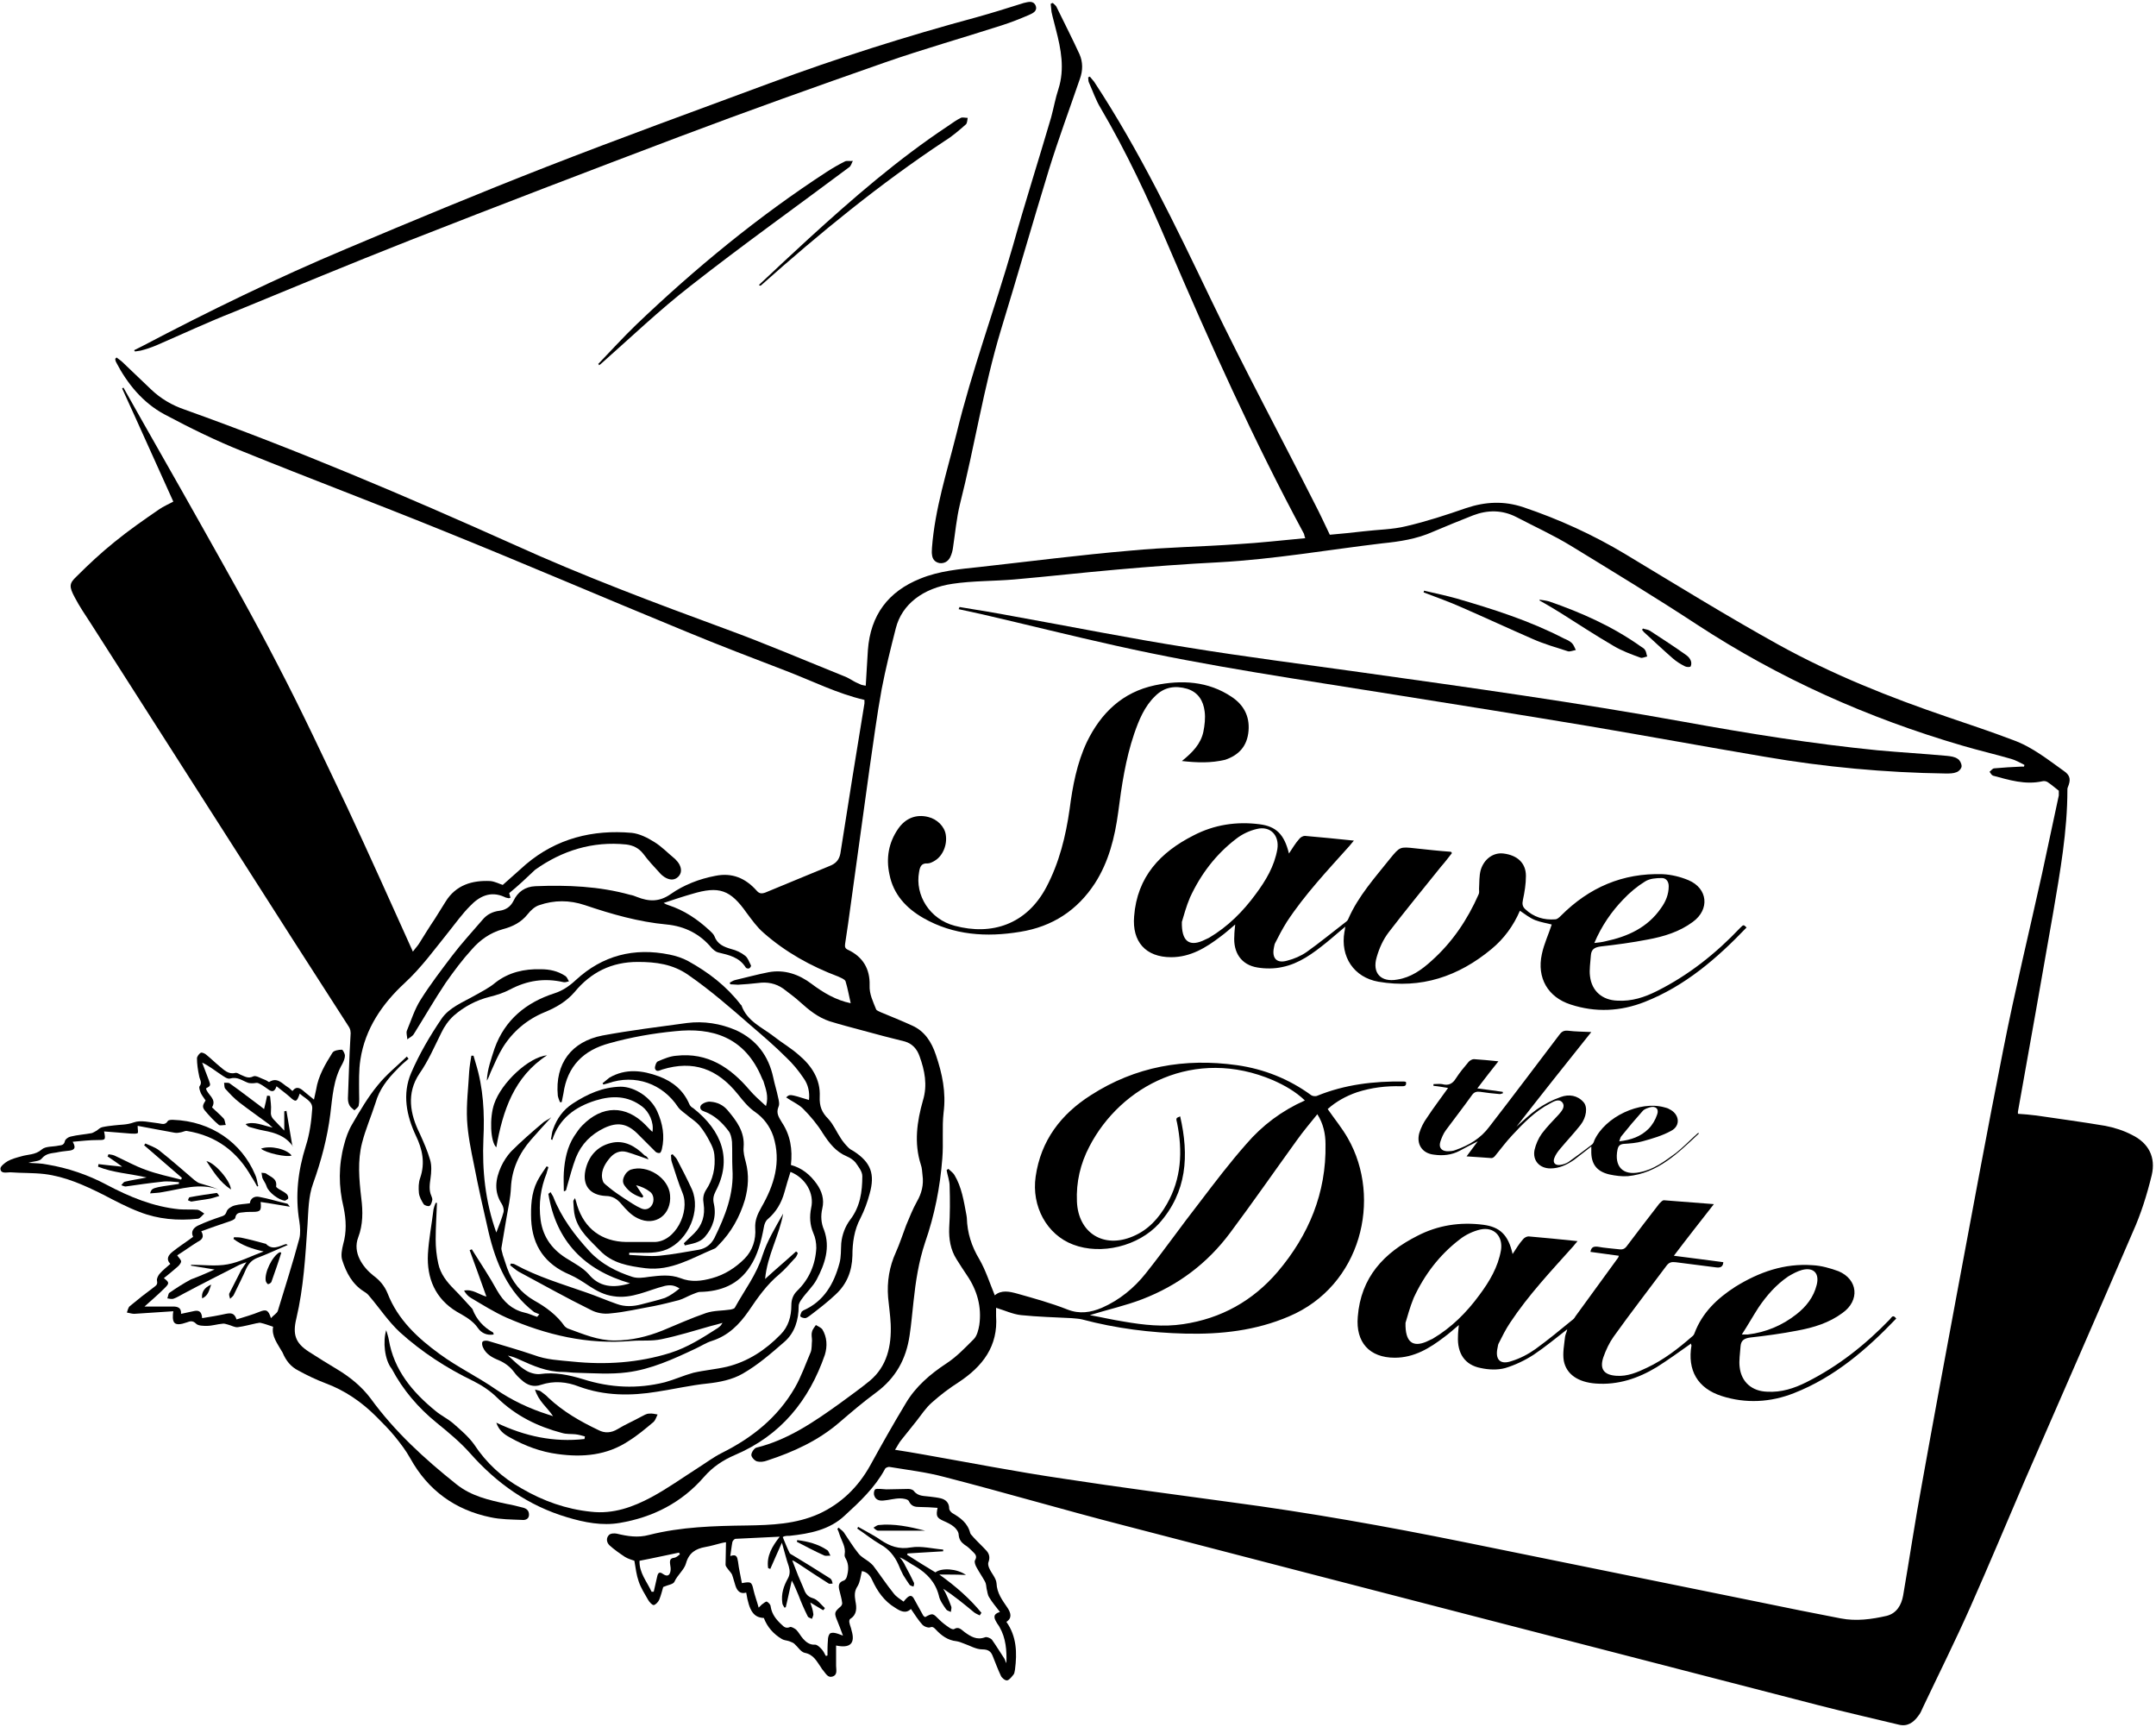 <?xml version="1.0" encoding="UTF-8"?>
<!DOCTYPE svg PUBLIC '-//W3C//DTD SVG 1.0//EN'
          'http://www.w3.org/TR/2001/REC-SVG-20010904/DTD/svg10.dtd'>
<svg height="401.4" preserveAspectRatio="xMidYMid meet" version="1.0" viewBox="-0.3 -0.4 501.3 401.4" width="501.3" xmlns="http://www.w3.org/2000/svg" xmlns:xlink="http://www.w3.org/1999/xlink" zoomAndPan="magnify"
><g id="change1_1"
  ><path d="M478.4,183.4c-0.9-0.7-1.7-1.4-2.6-2c-0.3-0.2-0.8-0.3-1.2-0.2c-4,0.9-7.8-0.3-11.5-1.3c-0.3-0.1-0.6-0.6-0.8-0.9 c0.4-0.3,0.7-0.8,1.1-0.8c2.1-0.2,4.1-0.3,6.2-0.4c0.2,0,0.5,0,0.7,0c0-0.1,0.1-0.2,0.1-0.4c-1-0.5-2-1.1-3.1-1.4 c-3.8-1.1-7.7-2-11.4-3.1c-21.9-6.4-42.5-15.6-61.6-28.1c-9.6-6.3-19.5-12.3-29.3-18.3c-4.1-2.5-8.5-4.5-12.7-6.7 c-3.3-1.7-6.7-1.7-10.1-0.4c-3.1,1.2-6.2,2.5-9.3,3.8c-3.8,1.7-7.8,2.3-11.8,2.7c-12.6,1.5-25.2,3.7-37.9,4.4 c-7.9,0.4-15.9,1-23.8,1.7c-8,0.7-15.9,1.6-23.9,2.3c-4.8,0.4-9.6,0.3-14.3,1c-6.9,1-11.8,4.8-13.2,10.3c-1.2,4.7-2.4,9.5-3.3,14.2 c-1.1,6-1.9,12.2-2.8,18.3c-1.7,12.1-3.3,24.1-5,36.2c-0.2,1.6-0.5,3.1-0.7,4.7c-0.1,0.7,0,1.1,0.7,1.4c3.4,1.6,5.1,4.4,5,8.2 c-0.1,2.1,0.8,3.8,1.5,5.6c0.1,0.3,0.7,0.5,1.1,0.7c2.4,1,4.9,2,7.3,3.1c2.9,1.3,4.5,3.8,5.5,6.8c1.5,4.4,2.4,8.7,1.8,13.4 c-0.4,3.5,0,7.1-0.3,10.7c-0.5,6.6-1.8,13.2-4,19.5c-1.5,4.5-2.2,9.1-2.7,13.8c-0.3,2.6-0.5,5.2-0.9,7.8c-0.8,5.5-3.2,9.9-7.8,13.3 c-3,2.2-5.8,4.6-8.6,7c-4.9,4.2-10.6,6.8-16.7,8.8c-0.8,0.3-1.7,0.4-2.4,0.2c-0.6-0.2-1.3-1-1.3-1.5c0-0.6,0.7-1.6,1.2-1.7 c7.3-1.8,13.4-6,19.4-10.3c2.3-1.7,4.7-3.4,6.9-5.2c4.1-3.4,5.1-8.2,4.9-13.2c-0.1-2.1-0.4-4.1-0.6-6.2c-0.3-3.7,0.3-7.2,1.8-10.5 c0.9-2,1.6-4.2,2.4-6.3c0.8-1.9,1.5-3.7,2.5-5.5c1.1-1.9,1.6-3.9,1.3-6.1c-0.1-0.8-0.1-1.7-0.4-2.5c-1.6-5-0.9-10,0.5-14.9 c1.1-3.6,0.4-7-0.8-10.3c-0.6-1.7-1.7-2.9-3.4-3.4c-3.2-0.8-6.4-1.6-9.6-2.5c-2.6-0.7-5.3-1.4-7.9-2.2c-2.7-0.9-4.8-2.6-6.9-4.5 c-1.2-1.1-2.6-2.1-3.9-3.1c-1.7-1.2-3.7-1.6-5.8-1.3c-1.6,0.2-3.2,0.3-4.7,0.4c-0.6,0-1.2-0.1-1.8-0.1c0-0.1-0.1-0.2-0.1-0.4 c0.4-0.2,0.8-0.5,1.3-0.6c2.6-0.6,5.1-1.3,7.7-1.8c3.7-0.7,7.1,0.5,10,2.7c2.8,2.1,5.7,3.8,9.1,4.5c-0.4-1.7-0.7-3.5-1.2-5.1 c-0.2-0.5-1.1-0.8-1.7-1.1c-6.4-2.4-12.3-5.7-17.4-10.2c-1.5-1.3-2.7-3-3.9-4.6c-3.8-5.4-6.4-6.3-12.7-4.4c-2.1,0.6-4.2,1.3-6.6,2.1 c0.5,0.3,0.8,0.4,1.1,0.5c3.7,1.2,6.8,3.3,9.6,5.9c0.4,0.4,0.9,0.8,1.1,1.3c0.7,1.9,2.2,2.5,3.9,3c1.2,0.3,2.3,0.8,3.3,1.6 c0.6,0.5,0.9,1.4,1.3,2.2c0.1,0.2-0.2,0.6-0.4,0.7c-0.2,0.1-0.7,0-0.8-0.2c-1.5-2.4-3.9-2.9-6.4-3.5c-0.5-0.1-1.1-0.6-1.5-1 c-2.7-3.3-6.3-5.1-10.5-5.5c-6.5-0.6-12.8-2.4-19-4.5c-3.6-1.2-7.1-1.2-10.6,0c-1,0.3-2,1.2-2.7,2.1c-1.5,1.9-3.5,2.9-5.8,3.5 c-2.9,0.8-5.3,2.5-7.2,4.7c-2.2,2.4-4.2,5.1-6.1,7.8c-2.6,3.9-4.9,7.9-7.4,11.9c-0.3,0.5-1,0.8-1.5,1.2c0-0.7-0.3-1.4-0.1-2 c1-2.4,1.8-5,3.2-7.2c2.2-3.5,4.8-6.9,7.3-10.2c2.2-2.9,4.7-5.6,7.1-8.4c1-1.2,2.3-1.9,4-2.1c1.4-0.2,2.5-0.9,3.2-2.3 c1-2.1,2.7-3.3,5.1-3.4c7.4-0.3,14.8,0,22,2c0.6,0.1,1.1,0.3,1.6,0.5c2.8,1.1,5.2,1.2,7.9-0.7c3-2.1,6.6-3.5,10.3-4.2 c3.9-0.8,7,0.5,9.6,3.4c0.6,0.7,1.1,0.8,2,0.5c5-2.1,10-4.1,15-6.2c1.3-0.5,2.2-1.3,2.5-2.9c1.8-11.6,3.7-23.3,5.6-34.9 c0-0.3,0-0.6,0-0.8c-6.4-1.5-12.1-4.4-18.1-6.7c-7.8-3-15.7-6-23.4-9.2c-19-7.8-37.8-15.9-56.9-23.6c-15.3-6.2-30.7-12-46-18.2 c-6.3-2.5-12.4-5.5-18.4-8.7c-5-2.7-8.6-7.1-11.2-12.1c-0.1-0.2-0.2-0.5-0.2-0.8c0.1-0.1,0.2-0.2,0.3-0.3c0.5,0.4,1,0.7,1.4,1.1 c2.2,2.1,4.4,4.2,6.6,6.3c2.3,2.2,4.9,3.7,7.8,4.7c26,9.3,51.4,20.1,76.6,31.4c16.1,7.3,32.6,13.5,49.2,19.6 c9.3,3.4,18.4,7.3,27.6,11c0.8,0.3,1.6,0.8,2.3,1.2c0.5,0.3,1.1,0.5,1.7,0.8c0.3,0.1,0.6,0.1,1,0.2c0.2-2.8,0.3-5.6,0.5-8.3 c0.6-8.1,4.7-13.6,12.2-16.6c4.4-1.8,9.1-2.2,13.8-2.7c11.7-1.3,23.3-2.8,35-3.8c8.3-0.8,16.6-0.9,24.9-1.5 c5.2-0.3,10.4-0.9,15.8-1.4c-0.2-0.4-0.2-0.7-0.3-1C291.2,102,281,79.3,271.2,56.4c-4.6-10.8-9.6-21.5-15.6-31.7 c-1.1-1.8-1.8-3.9-2.7-5.9c-0.2-0.4-0.1-0.8-0.2-1.2c0.1-0.1,0.3-0.1,0.4-0.2c0.3,0.4,0.7,0.8,1,1.2C264.7,34.7,273,52,281.3,69.3 c7.7,16,16.1,31.6,24.1,47.4c1.2,2.3,2.3,4.7,3.5,7.2c2.5-0.2,5.2-0.5,7.9-0.8c3.3-0.4,6.7-0.4,9.9-1.2c4.7-1.1,9.3-2.6,13.9-4.2 c4.5-1.5,8.8-1.7,13.3-0.2c8.3,2.8,16.2,6.4,23.7,10.9c11.8,7.1,23.6,14.4,35.7,21.1c12.5,6.9,25.8,12.2,39.3,16.8 c5,1.7,10.1,3.4,15.1,5.3c4.5,1.6,8.2,4.6,12,7.3c1.4,1,1.5,2,0.8,3.7c-0.1,0.2-0.1,0.4-0.1,0.6c0,9.6-1.7,19.1-3.3,28.5 c-2.7,15.4-5.4,30.8-8.2,46.3c0,0.1,0,0.3,0,0.5c1.4,0.1,2.8,0.2,4.3,0.4c5.4,0.8,10.7,1.5,16,2.4c2.1,0.4,4.3,1.1,6.2,2.1 c3.9,1.9,5.6,5.2,4.6,9.4c-1.1,4.5-2.5,9-4.4,13.2c-8.3,19.3-16.7,38.4-25.1,57.7c-4.2,9.8-8.3,19.6-12.6,29.3 c-3.5,7.9-7.4,15.7-11.1,23.5c-0.3,0.7-0.6,1.4-1.1,2c-1.1,1.5-2.5,2.5-4.5,2c-6.2-1.5-12.4-2.9-18.6-4.5 c-53.8-13.9-107.7-27.8-161.5-41.8c-14-3.6-27.9-7.7-41.9-11.3c-4.1-1.1-8.4-1.6-12.6-2.3c-0.4-0.1-1.1,0.2-1.2,0.6 c-2.3,4.2-5.8,7.5-9.3,10.7c-3.5,3.3-8.1,4.2-12.8,4.7c-0.4,0-0.8,0-1.2,0.1c-0.1,0-0.2,0.1-0.4,0.2c0.5,1.2,1,2.5,1.6,3.7 c0.1,0.2,0.5,0.4,0.7,0.5c2.8,1.7,5.6,3.4,8.4,5.2c0.2,0.1,0.5,0.3,0.6,0.5c0.2,0.3,0.2,0.6,0.3,0.9c-0.3,0-0.7,0.1-0.9,0 c-2.4-1.5-4.8-3.1-7.2-4.7c-0.4-0.2-0.7-0.5-1.3-0.7c0.5,1.2,0.9,2.4,1.4,3.6c0.4,0.9,0.8,1.9,1.2,2.8c0.4,1.1,0.8,2,2.2,2.4 c1.1,0.3,1.9,1.5,2.8,2.3c-0.1,0.2-0.3,0.4-0.4,0.5c-1-0.6-2-1.2-3-1.8c0.3,0.9,0.6,1.7,0.7,2.6c0.1,0.4-0.2,0.8-0.3,1.2 c-0.4-0.2-0.9-0.3-1-0.6c-0.8-1.6-1.5-3.2-2.1-4.8c-0.5-1.1-0.9-2.3-1.6-3.5c-0.5,2.1-0.9,4.2-1.4,6.2c-0.1,0-0.2,0.1-0.3,0.1 c-0.2-0.4-0.5-0.7-0.5-1.1c-0.3-2.1,0.3-3.9,1.3-5.7c0.5-0.9,0.5-1.8,0.2-2.8c-0.6-1.7-1-3.5-1.6-5.5c-1,2.2-1.8,4.1-2.7,6.1 c-0.2-0.1-0.3-0.1-0.5-0.2c-0.4-2.8,0.9-5,2.7-7.3c-3.4,0.2-6.9,0.3-10.3,0.5c-0.2,0-0.6,0.4-0.7,0.7c-0.2,1-0.3,2.1-0.5,3.3 c1.5-0.5,1.6,0.2,1.8,1.3c0.2,1.7,0.6,3.3,0.9,5c2.1-0.4,2.3-0.3,2.7,1.6c0.3,1.3,0.8,2.6,1.2,4.1c0.4-0.4,0.6-0.6,0.7-0.7 c0.4-0.3,1-0.8,1.2-0.7c0.4,0.2,0.9,0.7,0.9,1.2c0.3,1.8,1.3,3,2.6,4.2c0.5,0.5,1,0.9,1.9,0.5c0.3-0.1,1,0.3,1.4,0.6 c0.6,0.6,1,1.4,1.6,2.1c0.7,0.8,1.6,1.5,2.8,1.4c0.5,0,1,0.5,1.4,0.9c0.5,0.5,0.8,1.1,1.1,1.7c0.1,0,0.3,0,0.4-0.1 c0-1.2,0-2.4,0.1-3.5c0-0.5,0.1-1.1,0.4-1.5c0.2-0.3,0.9-0.3,1.3-0.2c0.5,0.1,1,0.3,1.8,0.6c-0.5-1.4-0.9-2.4-1.3-3.4 c-0.8-1.9-0.7-2.1,0.8-3.4c0.2-0.2,0.4-0.6,0.3-0.9c-0.1-0.9-0.4-1.8-0.6-2.7c-0.3-1.1-0.3-2,1-2.4c0.3-0.1,0.6-0.5,0.7-0.9 c0.4-1.4,0.5-2.8-0.2-4.1c-0.2-0.3-0.4-0.8-0.3-1.1c0.3-1.7-0.7-3.1-1.2-4.6c-0.1-0.4-0.3-0.9-0.5-1.3c0.1-0.1,0.2-0.2,0.3-0.3 c0.4,0.4,0.9,0.7,1.2,1.1c1.1,1.6,2.1,3.3,3.4,4.9c0.6,0.8,1.6,1.3,2.4,1.9c0.4,0.3,0.7,0.6,1,0.9c1.6,2.1,3.1,4.4,4.8,6.5 c0.6,0.8,1.5,1.3,2.3,1.9c0.3-0.4,0.5-0.6,0.7-0.8c0.8-0.8,1.3-0.7,1.8,0.3c0.7,1.3,1.4,2.5,2.1,3.8c0.1,0.1,0.3,0.2,0.4,0.3 c1.8-1,1.8-0.9,3.3,0.6c0.7,0.7,1.5,1.3,2.4,1.9c0.3,0.2,0.8,0.4,1,0.3c1.1-0.7,1.7,0.1,2.5,0.7c1.4,1,2.8,1.9,4.7,1.2 c0.4-0.2,1.3,0.2,1.6,0.5c1,1.4,1.9,2.9,2.9,4.4c0.2,0.3,0.3,0.8,0.5,1.1c0.1-2.9-0.1-5.8-1.6-8.4c-0.2-0.4-0.5-0.7-0.7-1.1 c-0.6-1-0.9-1.9,0.8-2.4c-0.9-1.2-1.8-2.2-2.5-3.4c-0.4-0.6-0.4-1.3-0.6-2c-0.1-0.6-0.1-1.2-0.4-1.7c-0.6-1.1-1.3-2.1-1.9-3.2 c-0.3-0.5-0.6-1.3-0.4-1.7c0.6-1,0-1.5-0.5-2c-0.6-0.6-1.2-1.2-1.9-1.6c-0.8-0.6-1.3-1.2-1.4-2.4c0-0.6-0.6-1.4-1.1-1.8 c-0.7-0.6-1.6-1-2.5-1.4c-1.5-0.7-1.7-1.1-1.3-3c-1.4-0.1-2.8-0.2-4.1-0.2c-1.1,0-2-0.1-2.6-1.4c-0.2-0.4-1.3-0.6-2-0.6 c-1.3,0-2.6,0.4-3.9,0.5c-1,0.1-1.8-0.2-2.1-1.1c-0.2-0.4-0.1-1.1,0.1-1.4c0.2-0.3,0.8-0.2,1.3-0.2c0.5,0,0.9,0.1,1.4,0.1 c1.7,0,3.4-0.1,5.1-0.1c0.5,0,1.1,0.2,1.3,0.5c1,1.3,2.5,1.1,3.8,1.3c0.8,0.1,1.7,0.2,2.5,0.4c1.1,0.3,1.9,1,1.9,2.4 c0,0.3,0.4,0.8,0.7,1c1.9,1.1,3.6,2.3,4.2,4.7c0.1,0.3,0.5,0.6,0.7,0.9c1,1.1,2.1,2.1,3.1,3.2c0.7,0.8,0.8,1.7,0.4,2.7 c-0.1,0.3,0,0.9,0.2,1.3c0.5,1.2,1.6,2.3,1.7,3.5c0.1,2.4,1.4,4,2.6,5.8c0.7,1.1,1.1,2.3-0.3,3.2c2.4,3.4,2.5,7.2,2,11.1 c-0.1,0.4-0.1,0.8-0.3,1.1c-0.4,0.5-1,1.3-1.5,1.4c-0.5,0.1-1.3-0.6-1.5-1.1c-0.7-1.5-1.3-3.1-1.9-4.6c-0.4-1-1-1.5-2.4-1.5 c-1.5,0-2.9-0.9-4.4-1.4c-0.5-0.2-1-0.4-1.6-0.5c-2-0.2-3.5-1.3-4.8-2.7c-0.4-0.4-0.7-0.8-1.4-0.5c-0.5,0.1-1.3-0.2-1.7-0.6 c-1-1.1-1.8-2.4-2.7-3.7c-1.2,1.2-2.5,0.5-3.7-0.3c-2.5-1.5-4.1-3.8-5.3-6.4c-0.5-1.1-1.2-1.9-2.4-2.1c-0.3,1.2-0.4,2.5-1,3.5 c-0.8,1.2-0.7,2.2-0.5,3.5c0.3,1.5,0.4,3.1-1.2,4.1c-0.2,0.1-0.3,0.6-0.2,0.9c0.1,0.6,0.4,1.2,0.5,1.8c0.9,3-0.3,4.2-3.6,3.5 c0,1.6,0,3.1,0,4.7c0,0.9,0.4,2.1-0.8,2.5c-1.1,0.4-1.6-0.7-2.2-1.4c-0.2-0.2-0.4-0.5-0.5-0.7c-1-1.4-1.7-3-3.8-3.4 c-0.9-0.2-1.6-1.4-2.4-2.1c-0.3-0.3-0.8-0.4-1.2-0.6c-0.6-0.2-1.2-0.2-1.7-0.5c-2-1.2-3.4-2.8-4.2-4.9c-2.3-0.1-3.4-1.5-4.1-5.9 c-1.4,0.4-2.1-0.4-2.5-1.6c-0.3-0.9-0.5-1.8-0.8-2.6c-0.2-0.4-0.6-0.8-0.9-1.2c-0.2-0.3-0.6-0.7-0.6-1.1c0-1.7,0.1-3.4,0.1-5.2 c-0.2,0-0.7,0.1-1.1,0.2c-1.2,0.3-2.5,0.7-3.7,0.9c-2.2,0.4-3.8,1.3-4.5,3.8c-0.4,1.5-2,2.7-2.7,4.3c-0.3,0.6-1.5,0.7-2.6,1.2 c-0.2,0.7-0.5,1.9-0.9,2.9c-0.2,0.5-0.8,1.2-1.3,1.3c-0.4,0-1-0.7-1.3-1.2c-0.8-1.4-1.7-2.8-2.2-4.3c-0.5-1.4-0.7-3-1-4.8 c-0.5-0.2-1.4-0.4-2.2-0.9c-1.2-0.8-2.5-1.7-3.6-2.7c-0.7-0.7-0.8-1.7-0.1-2.4c0.4-0.4,1.3-0.4,1.8-0.3c2.5,0.6,4.9,1,7.5,0.3 c7.5-1.9,15.1-2.1,22.8-2.2c5.7-0.1,11.3-0.3,16.7-2.7c5.2-2.4,9.1-6.2,11.9-11.2c2.7-4.9,5.4-9.7,8.3-14.5c2.3-3.9,5.7-6.8,9.5-9.3 c2.3-1.5,4.3-3.6,6.3-5.6c0.8-0.8,1.1-2.2,1.3-3.3c0.6-4.2-0.5-8.1-2.9-11.6c-0.8-1.2-1.6-2.4-2.4-3.7c-1.4-2.2-1.8-4.7-1.7-7.3 c0.2-3.2,0.2-6.5,0.1-9.7c0-1.2-0.5-2.5-0.7-3.7c0.1-0.1,0.3-0.2,0.4-0.3c0.5,0.5,1.1,0.9,1.4,1.4c1.7,2.8,2.2,6.1,2.8,9.3 c0,0.2,0.1,0.4,0.1,0.7c0.1,3.5,1.1,6.6,2.9,9.6c1.5,2.6,2.4,5.5,3.6,8.4c1.5-1.3,3.4-0.9,5.2-0.4c3.9,1.1,7.9,2.2,11.7,3.7 c2.8,1.1,5.4,0.7,8-0.4c4.1-1.8,7.5-4.6,10.2-8c4.3-5.4,8.3-11.1,12.6-16.6c3.5-4.6,7-9.2,10.8-13.5c3.7-4.3,8.2-7.7,13.6-10.1 c-2.2-2.1-4.7-3.5-7.4-4.7c-18.2-7.8-35.4,1.3-42.7,15.4c-2.1,4-3.1,8.3-2.9,12.8c0.3,7.3,6.2,11,13,8.1c3.6-1.5,6-4.2,7.9-7.5 c3.4-5.9,3.7-12.3,2.4-18.8c-0.3-1.2-0.3-1.2,0.7-1.6c2.1,9.1,1.6,17.6-4.9,24.9c-4.8,5.3-13.5,7.4-20,4.9 c-6.1-2.3-9.7-8.9-8.7-15.8c1.2-8.4,5.9-14.5,12.8-18.9c10.4-6.7,21.8-8.7,34-7c6.3,0.9,12.1,3.2,17.3,7c0.3,0.2,1,0.3,1.4,0.1 c6.4-2.6,13.1-3.4,20-3.3c0.2,0,0.4,0,0.6,0.1c0.2,1-0.4,1-1.1,1c-3.5-0.1-6.9,0.3-10.3,1.4c-2.6,0.9-4.9,2.2-6.8,3.9 c1.6,2.3,3.4,4.5,4.7,6.8c8,14,3.1,34.3-13.7,41.4c-7.7,3.3-15.8,4.2-24.1,4c-8.1-0.2-16.1-1.2-24-3.3c-0.8-0.2-1.6-0.2-2.5-0.3 c-3.9-0.2-7.8-0.3-11.7-0.7c-1.9-0.2-3.8-1.1-5.8-1.7c0,0.5,0,1.2,0,1.9c0.5,7-3.1,11.7-8.7,15.4c-2.2,1.4-4.3,3-6.2,4.7 c-1.4,1.2-2.5,2.9-3.6,4.3c-1.2,1.5-2.4,3-3.6,4.5c-0.5,0.6-0.8,1.3-1.4,2.2c2.4,0.4,4.5,0.7,6.6,1.1c10.8,1.9,21.5,4,32.4,5.6 c13,2,26.1,3.7,39.2,5.5c18.1,2.4,36,5.6,53.8,9.2c23,4.7,45.9,9.3,68.9,14c6.3,1.3,12.7,2.6,19,3.8c3.6,0.7,7.2,0.2,10.7-0.6 c2.3-0.6,3.4-2.5,3.8-4.7c1.5-8.7,2.8-17.5,4.4-26.1c2.6-14.5,5.3-29,8-43.5c3.6-19.2,7.1-38.3,10.9-57.4c2.7-13.7,6-27.2,9-40.8 c1.3-6.1,2.6-12.1,3.9-18.2C478.4,183.7,478.4,183.5,478.4,183.4z M253.1,305.3c2.8,0.5,5.3,1.1,7.9,1.5c4.6,0.8,9.2,1.3,13.8,0.6 c8.8-1.3,16.2-5.4,22-12.2c7.2-8.5,11.3-18.3,11.1-29.6c0-2.4-0.5-4.8-1.9-7c-1.7,2.1-3.3,4-4.8,6.1c-5.2,7.2-10.2,14.4-15.5,21.5 c-5.3,7.1-12.1,12.2-20.4,15.4C261.4,303.1,257.3,304,253.1,305.3z M151.2,369.6c0.2,0,0.3,0,0.5,0c0.3-1.2,0.5-2.3,0.8-3.5 c0.2-1,0.6-1.2,1.4-0.6c0.9,0.6,1.5,0.4,1.7-0.7c0.1-0.5,0-1.1-0.1-1.7c-0.1-0.9,0.1-1.3,1-1.4c0.5-0.1,0.9-0.5,1.3-0.8 c-0.1-0.1-0.2-0.3-0.2-0.4c-3,0.6-6,1.3-9.2,1.9C148.3,365.2,150.1,367.2,151.2,369.6z"
  /></g
  ><g id="change1_2"
  ><path d="M118.1,207.2c0.1,0.4,0.2,0.7,0.3,1.1c-0.2,0-0.3,0.1-0.4,0.1c-0.3-0.1-0.7-0.1-1-0.3c-3.3-1.5-5.9-0.1-8,2.1 c-1.8,1.8-3.3,3.9-4.9,5.9c-3.3,4.1-6.4,8.4-10.3,12c-5.2,4.8-9.2,10.6-10.3,17.8c-0.4,2.5-0.3,5.2-0.3,7.7c0,1,0.1,2-0.1,3 c-0.1,0.4-0.6,0.7-1,1.1c-0.4-0.4-0.9-0.7-1.1-1.1c-0.3-0.5-0.4-1.1-0.4-1.7c0.2-4.8,0.3-9.7,0.6-14.5c0.1-0.9,0-1.6-0.5-2.3 c-8.4-13-16.7-26-25-39c-11.6-18.2-23.3-36.4-34.9-54.6c-1.3-2-2.6-3.9-3.7-6c-1.4-2.6-1.3-3.3,0.4-4.9c2.8-2.8,5.7-5.5,8.8-8 c3.3-2.7,6.9-5.2,10.4-7.6c1-0.7,2.2-1.2,3.3-1.8c-4-8.8-7.9-17.6-11.9-26.3c0.1-0.1,0.2-0.1,0.3-0.2c6,10.7,12.1,21.3,18.1,32 c6,10.7,12.1,21.4,17.7,32.3c5.7,10.9,10.9,22.1,16.2,33.2c5.2,11.1,10.2,22.3,15.3,33.6c0.5-0.7,1-1.2,1.4-1.8 c1.2-1.9,2.4-3.9,3.7-5.8c0.8-1.3,1.7-2.7,2.5-4c2.4-3.9,6.2-5,10.4-4.8c1.1,0.1,2.2,0.7,2.9,0.9c1.8-1.6,3.6-3.2,5.4-4.8 c7.1-6,15.5-8.1,24.6-7.3c1.8,0.2,3.6,1.1,5.2,2.1c1.8,1.1,3.3,2.7,4.9,4c0.4,0.4,0.8,0.9,1,1.3c0.5,1,0.5,2-0.3,2.8 c-0.8,0.8-1.8,0.8-2.8,0.3c-0.6-0.3-1.2-0.8-1.6-1.3c-1.3-1.4-2.6-2.8-3.7-4.3c-1.1-1.4-2.4-2-4-2.2c-7.8-0.8-14.9,1.4-21.2,5.9 C122.1,203.7,120.2,205.5,118.1,207.2z"
  /></g
  ><g id="change1_3"
  ><path d="M405.8,215.2c-6.9,7.2-14.3,13.6-23.7,17.3c-5.6,2.2-11.4,2.5-17.2,0.6c-5.3-1.7-7.9-6.2-6.7-11.7c0.5-2.4,1.6-4.7,2.3-6.9 c-1.1-0.3-2.5-0.5-3.8-1c-1.3-0.5-2.4-1.4-3.6-2.2c-1.5,3.5-3.7,6.5-6.6,8.9c-7.7,6.4-16.4,9.3-26.3,7.6c-5.7-1-8.9-5.8-7.9-11.6 c0.1-0.3,0.1-0.7,0.2-1.2c-1.6,1.3-2.9,2.5-4.4,3.7c-3.1,2.5-6.3,4.9-10.3,5.7c-1.8,0.4-3.9,0.4-5.7,0.1c-3.8-0.6-5.7-3.5-5.4-7.4 c0-0.8,0.1-1.5,0.2-2.6c-1.3,1.1-2.3,2-3.4,2.8c-3.4,2.6-7,4.8-11.5,4.8c-5.9,0-9.1-3.6-8.6-9.5c0.7-9.2,6.1-14.9,13.8-18.8 c4.8-2.5,10-3.3,15.4-2.6c3.8,0.5,5.7,2.3,6.8,6.8c0.8-1.2,1.5-2.4,2.4-3.4c0.3-0.4,0.9-0.7,1.3-0.7c3.7,0.3,7.4,0.7,11.4,1.1 c-0.4,0.5-0.7,0.8-1,1.2c-5.1,5.7-10.4,11.3-14.6,17.7c-1,1.6-1.9,3.3-2.7,4.9c-0.2,0.3-0.2,0.8-0.3,1.1c-0.5,2.5,0.7,3.7,3.1,3 c1.6-0.4,3.2-1.1,4.5-2c3.1-2.2,6-4.6,9-6.9c0.3-0.2,0.6-0.5,0.7-0.8c2.3-5.3,6.2-9.6,9.7-14c2.3-2.8,2.3-2.8,5.9-2.4 c2.8,0.3,5.5,0.6,8.3,0.8c0,0,0,0.1,0.2,0.3c-0.8,1-1.6,2.1-2.5,3.1c-4.1,5.1-8.2,10.1-12.2,15.3c-1.3,1.7-2.2,3.7-2.8,5.8 c-1.1,3.7,1,5.9,4.8,5.2c3.2-0.5,5.7-2.3,8-4.4c4.8-4.3,8.3-9.5,10.9-15.4c0.2-0.4,0.1-0.8,0.1-1.3c0.1-1.5,0-3,0.4-4.4 c0.8-2.6,3-4.1,5.3-3.8c3.2,0.4,5.2,2.2,5.2,5.2c0,1.9-0.3,3.7-0.7,5.6c-0.2,0.9-0.1,1.5,0.5,2.1c2,1.9,4.4,2.6,7,2.4 c0.5,0,1-0.5,1.4-0.9c6.5-6.5,14.3-9.9,23.6-9.6c2,0.1,4.1,0.6,6,1.4c4.5,1.9,5,6.8,1,9.7c-3.1,2.3-6.7,3.4-10.5,4.1 c-3.6,0.7-7.3,1.2-10.9,1.6c-1.5,0.2-2.2,0.7-2.3,2.1c-0.1,1.6-0.4,3.3-0.2,4.8c0.4,3.5,2.9,5.6,6.4,5.7c3.3,0.2,6.3-0.8,9.1-2.2 c7.4-3.7,13.7-8.7,19.4-14.7C405.1,214.5,405.1,214.5,405.8,215.2z M274.5,213.9c-0.1,4.5,1.7,5.7,4.8,4.4c0.5-0.2,1-0.5,1.5-0.7 c4.4-2.6,7.9-6.1,10.9-10.2c2.3-3.1,4.3-6.4,5-10.4c0.5-3.2-1.6-5.5-4.8-4.7c-1.7,0.4-3.4,1.2-4.8,2.3c-4.7,3.6-8.2,8.2-10.7,13.6 C275.5,210.3,274.9,212.6,274.5,213.9z M370.4,218.8c1-0.1,1.8-0.2,2.6-0.4c5.2-1.1,9.8-3.2,12.9-7.7c1.1-1.5,1.8-3.2,1.8-5.1 c0-1.1-0.6-1.9-1.6-1.9c-1.3,0-2.8,0.1-3.9,0.8c-1.8,1.1-3.6,2.6-5.1,4.2C374.4,211.5,372.1,214.8,370.4,218.8z"
  /></g
  ><g id="change1_4"
  ><path d="M392.9,311.9c-2.7,1.9-5.3,3.8-8,5.5c-4.3,2.6-9,4.2-14.2,3.8c-4-0.3-6.8-2.1-7.4-5.3c-0.3-1.8,0.1-3.7,0.3-5.6 c0.1-0.6,0.4-1.1,0.5-1.7c-2.6,2-5.1,4.1-7.8,5.9c-2,1.3-4.3,2.4-6.6,3.1c-1.8,0.5-3.9,0.4-5.7,0c-3.7-0.7-5.5-3.4-5.3-7.4 c0-0.8,0.1-1.5,0.2-2.6c-1.3,1.1-2.3,2-3.4,2.8c-3.4,2.6-7,4.8-11.5,4.8c-5.9,0-9.1-3.6-8.6-9.5c0.7-9.2,6.1-14.9,13.8-18.8 c4.8-2.5,10-3.3,15.4-2.6c3.8,0.5,5.8,2.3,6.8,6.8c0.8-1.2,1.5-2.4,2.4-3.4c0.3-0.4,0.9-0.7,1.3-0.7c3.7,0.3,7.4,0.7,11.4,1.1 c-0.4,0.5-0.7,0.8-1,1.2c-5.1,5.7-10.4,11.3-14.7,17.8c-1,1.5-1.8,3.1-2.6,4.7c-0.2,0.3-0.2,0.7-0.3,1.1c-0.6,2.7,0.6,4,3.2,3.1 c2-0.6,3.9-1.6,5.6-2.8c2.9-2.1,5.7-4.4,8.5-6.7c0.3-0.2,0.6-0.5,0.8-0.9c3.3-4.5,6.6-9.1,9.9-13.6c0.1-0.1,0.1-0.2,0.2-0.5 c-2.2-0.3-4.4-0.6-6.6-0.9c0.2-1.1,0.7-1.3,1.7-1.2c1.6,0.3,3.3,0.4,5,0.6c0.8,0.1,1.3-0.1,1.8-0.8c2.5-3.3,5-6.6,7.5-9.8 c0.3-0.3,0.7-0.8,1.1-0.8c3.8,0.3,7.5,0.6,11.6,0.9c-3.2,4.1-6.2,7.9-9.3,12c4,0.5,7.7,1,11.5,1.5c-0.1,1.2-0.8,1.3-1.7,1.2 c-3.1-0.4-6.3-0.8-9.4-1.2c-0.9-0.1-1.5,0-2.1,0.8c-4.1,5.5-8.3,10.9-12.3,16.5c-1,1.4-1.8,3.1-2.4,4.8c-0.9,2.7,0.1,4.1,3,4.3 c2.6,0.2,4.9-0.8,7.2-1.9c3.8-1.8,7.2-4.4,10.4-7.2c0.3-0.2,0.5-0.5,0.6-0.8c1.8-4.8,5.3-8.1,9.5-10.8c5.5-3.4,11.4-5.5,18-5 c2,0.1,4.1,0.7,6,1.4c4.5,1.9,5,6.8,0.9,9.7c-3.1,2.3-6.7,3.4-10.5,4.1c-3.6,0.7-7.3,1.2-10.9,1.6c-1.5,0.2-2.2,0.7-2.3,2.1 c-0.1,1.6-0.4,3.3-0.2,4.8c0.4,3.5,2.9,5.6,6.4,5.7c3.3,0.2,6.3-0.8,9.1-2.2c7.4-3.7,13.7-8.7,19.4-14.6c0.4-0.4,0.7-1.3,1.5-0.2 c-6.9,7.2-14.3,13.6-23.7,17.3c-5.5,2.2-11.3,2.5-16.9,0.7c-5.6-1.8-8-6-7-11.8C392.9,312.3,392.9,312.1,392.9,311.9z M326.5,307.1 c-0.1,4.5,1.7,5.7,4.8,4.4c0.5-0.2,1-0.5,1.5-0.7c4.4-2.6,7.9-6.1,10.9-10.2c2.3-3.1,4.3-6.4,5-10.4c0.5-3.2-1.6-5.5-4.8-4.8 c-1.7,0.4-3.4,1.2-4.8,2.3c-4.7,3.6-8.2,8.2-10.7,13.6C327.5,303.5,326.9,305.8,326.5,307.1z M404.7,309.8c0.8,0,1.1,0,1.4,0 c4.2-0.5,8-2.1,11.3-4.7c2.3-1.8,4-4,4.7-6.8c0.7-2.7-0.7-4.2-3.4-3.5c-1.1,0.3-2.2,0.9-3.2,1.5c-2.8,1.9-5,4.4-6.9,7.2 C407.3,305.5,406.2,307.5,404.7,309.8z"
  /></g
  ><g id="change1_5"
  ><path d="M146.2,297.9c-10.7-3.1-17.2-9.8-19-20.8c0.2-0.1,0.3-0.2,0.5-0.4c0.2,0.3,0.4,0.7,0.6,1c1.9,4.9,5,9,8.5,12.8 c2.7,2.9,6.2,4.7,9.9,5.9c1.2,0.4,2.6,0.2,3.9,0c2.5-0.3,4.9-0.6,7.3,0.3c2.5,1,4.9,0.7,7.4,0c2.9-0.8,5.4-2.4,7.5-4.5 c1.9-1.9,2.7-4.5,2.5-7.1c-0.1-1.8,0.5-3.2,1.4-4.8c3-5.2,4.7-10.6,2.8-16.6c-0.8-2.3-2.2-4.2-4.2-5.6c-1.6-1.1-2.8-2.6-4-4.1 c-4.8-6-10.4-8-17.6-5.8c-0.6,0.2-1.4,0.7-1.7-0.2c-0.1-0.5,0.3-1.6,0.7-1.7c1.4-0.6,2.8-1.2,4.3-1.3c7.2-0.8,12.5,2.7,17,8 c1.1,1.3,2.4,2.4,3.8,3.7c0.7-2.3-0.1-4.1-0.6-5.8c-0.1-0.2-0.2-0.4-0.3-0.6c-4-9.8-11.8-11.9-20.2-11c-5.2,0.5-10.3,1.4-15.3,2.8 c-6,1.6-9.8,5.3-10.7,11.7c-0.1,0.7-0.3,1.3-0.4,2c-0.1,0-0.3,0-0.4,0c-0.2-0.5-0.4-1-0.5-1.5c-0.7-7.5,3.2-12.6,10.4-14 c6.5-1.2,13-2,19.6-2.9c3.9-0.5,7.8,0.1,11.5,1.7c4.7,2.2,7.5,5.9,8.6,11c0.3,1.5,0.8,3,1.1,4.5c0.2,0.8,0.4,1.7,0.1,2.3 c-0.6,1.5,0.1,2.4,0.8,3.6c2,3,2.5,6.3,2.1,9.9c2.6,0.7,4.5,2.3,6,4.4c1.2,1.7,1.8,3.6,1.3,5.7c-0.4,1.7-0.3,3.4,0.4,5 c1.5,4.1,0.2,7.9-1.7,11.5c-0.9,1.7-2.4,3-3.5,4.6c-0.3,0.4-0.7,1-0.7,1.6c0,3.2-0.9,6.2-3.3,8.3c-3.1,2.7-6.2,5.4-9.7,7.4 c-2.4,1.4-5.4,2-8.2,2.3c-3.9,0.4-7.8,1.3-11.7,1.9c-6.1,1-12.2,1-18.2-1.2c-2.8-1.1-5.8-1.4-8.8-0.4c-1.7,0.6-3.2,0.1-4.5-1.1 c-0.7-0.6-1.3-1.2-1.8-1.9c-0.9-1.2-2.1-2.1-3.5-2.7c-1.5-0.6-3-1.4-3.7-3c-0.2-0.4-0.3-1.1-0.1-1.3c0.2-0.3,0.9-0.3,1.3-0.2 c3.6,1.1,7.2,2.1,10.7,3.3c2.9,1.1,5.9,1.2,8.9,1.5c7.7,0.8,15.3,0.3,22.7-2c4.1-1.3,7.5-3.5,11.1-5.8c0.3-0.2,0.5-0.4,0.7-0.6 c0.1-0.1,0.1-0.2,0.4-0.6c-1,0.3-1.8,0.5-2.6,0.7c-3.9,1.1-7.7,2.3-11.6,3.1c-2.3,0.5-4.6,0.2-7,0.4c-10.2,0.9-19.8-1.4-29-5.4 c-2.9-1.3-5.6-3-8.3-4.6c-0.7-0.4-1.2-1-1.6-1.7c2-0.4,3.4,0.9,5.2,1.4c-1.3-3.7-2.6-7.2-3.9-10.8c0.2-0.1,0.3-0.1,0.5-0.2 c2,3.2,4.1,6.3,5.9,9.6c1.5,2.6,3.4,4.4,6.3,5.1c1,0.2,2,0.7,3,1c0.2-0.2,0.3-0.4,0.5-0.6c-0.4-0.2-0.8-0.3-1.2-0.5 c-6.1-4.7-8.9-11.4-10.6-18.6c-1.2-5.2-2.4-10.5-3.4-15.7c-0.7-3.4-1.4-6.8-1.6-10.3c-0.2-3.8,0.3-7.6,0.5-11.4 c0.1-1.2,0.3-2.4,0.5-3.6c0.2,0,0.3,0,0.5,0c0.2,0.6,0.3,1.1,0.5,1.7c1.8,5.8,2.1,11.7,1.8,17.7c-0.3,7.2,0.4,14.4,3,21.7 c0.7-1.8,1.3-3.3,1.7-4.8c0.1-0.5-0.1-1.3-0.4-1.8c-1.9-2.9-1.5-5.8-0.2-8.7c0.6-1.3,1.4-2.5,2.3-3.5c2.3-2.3,4.8-4.5,7.3-6.6 c0.6-0.6,1.5-0.9,2.1-1.4c-1.6,1.7-3.1,3.4-4.7,5.2c-2.8,3.2-4.5,6.9-4.7,11.2c-0.1,2.3-0.6,4.5-1,6.8c-0.4,2.4-0.8,4.8-1.2,7.1 c-0.1,0.5,0.2,1.1,0.3,1.7c0.3,1,0.7,2,1,3c1.2,3.3,3.2,5.8,6.3,7.6c2.7,1.5,5.3,3.4,7.1,6c0.2,0.2,0.5,0.4,0.7,0.5 c3.6,1.3,7,2.8,10.9,2.8c3.9,0,7.6-0.9,11.1-2.3c3.4-1.4,6.7-2.9,10.2-4.1c1.8-0.6,3.8-0.5,5.7-0.8c0.4-0.1,0.9-0.2,1-0.5 c2.2-4,5-7.6,6.4-12.1c1.1-3.4,3-6.5,4.8-9.7c-0.9,5.1-3.7,9.7-4.2,15.2c2.5-2.3,4.9-4.3,7.2-6.4c0.1,0.1,0.3,0.2,0.4,0.4 c-0.2,0.5-0.4,1-0.8,1.3c-1.1,1.2-2.2,2.5-3.5,3.6c-2.9,2.4-5,5.4-7.1,8.5c-2.2,3.2-4.8,5.8-8.6,7c-1.3,0.4-2.5,1.2-3.8,1.8 c-5.1,2.4-10.3,4.8-15.9,5.5c-3.8,0.5-7.8,0.2-11.7,0.1c-1.1,0-2.2-0.2-3.3-0.2c-3.6,0-6.8-1.4-10.1-2.9c-0.8-0.4-1.7-0.7-2.6-0.9 c1.3,1.1,2.6,2.5,4.1,3.4c0.9,0.6,2.3,1,3.3,0.9c3.5-0.5,6.8,0.2,10.1,1.2c6.3,2,12.6,2.3,19,0.7c2.2-0.6,4.4-1.6,6.6-2.2 c2.6-0.6,5.2-0.8,7.8-1.4c4.9-1.2,9-3.9,12.5-7.5c1.8-1.8,2.5-4.2,2.5-6.8c0-1.3,0.4-2.4,1.3-3.3c2.8-2.7,4.3-6.1,4.5-10 c0-1.2-0.2-2.4-0.7-3.5c-0.8-1.9-0.9-3.8-0.5-5.8c0.8-3.4-1.3-7-4.8-8.4c-0.5,1.6-1,3.2-1.4,4.7c-0.7,2.5-1.9,4.6-3.9,6.3 c-0.5,0.4-0.8,1.2-0.9,1.9c-0.6,3.2-1.4,6.4-3.2,9.1c-2.7,4.2-6.8,5.8-11.6,5.9c-0.6,0-1.3,0.4-1.9,0.6c-1,0.4-2,1-3,1.3 c-1.9,0.5-3.9,1-5.9,1.4c-3.4,0.6-6.7,1.4-10.1,1.7c-1.5,0.2-3.2-0.1-4.5-0.8c-5.7-2.8-11.2-5.9-16.8-8.9c-0.7-0.4-1.3-1-2-1.5 c0.1-0.1,0.1-0.3,0.2-0.4c0.3,0.1,0.6,0,0.9,0.2c5.3,2.9,11.1,4.6,16.8,6.6c2.3,0.8,4.6,1.8,6.9,2.6c1.9,0.7,3.8,0.6,5.7,0.1 c1.8-0.5,3.7-0.9,5.5-1.5c1.2-0.5,2.3-1.3,3.4-2.2c-1.1-0.7-2-0.9-3.4-0.6c-4,1-7.7,3.1-12,2.4c-2.1-0.3-3.8-1.2-5.5-2.3 c-1.5-1-3-2-4.6-2.7c-5.7-2.4-8.7-6.6-9-12.8c-0.1-3,0-6.1,1.4-8.9c0.6-1.2,1.4-2.3,2.2-3.5c0.1,0.1,0.3,0.1,0.4,0.2 c-0.1,0.5-0.3,0.9-0.4,1.4c-1.4,3.5-1.9,7.1-1.4,10.9c0.6,4.2,2.9,7.1,6.5,9.2c1.6,1,3.3,1.9,4.6,3.3 C139,298.8,142.3,299.1,146.2,297.9z"
  /></g
  ><g id="change1_6"
  ><path d="M274.5,176.5c2.5-2,4.4-4,5-6.8c0.3-1.5,0.5-3.2,0.3-4.7c-0.3-2.5-1.5-4.5-4.1-5.3c-2.8-0.8-5.3-0.4-7.4,1.7 c-2.5,2.4-3.8,5.6-4.9,8.8c-2,5.9-2.9,12-3.7,18.2c-0.8,5.9-2.2,11.5-5.4,16.5c-4.1,6.3-9.9,10.1-17.4,11.3 c-7.8,1.3-15.5,0.8-22.5-3.2c-4-2.3-7-5.5-7.9-10.2c-0.8-3.7-0.2-7.3,2-10.5c1.7-2.5,4.2-3.5,7-2.8c2.1,0.5,3.8,2.2,4.1,4.1 c0.4,2.4-0.7,5-2.6,6.1c-0.5,0.3-1.1,0.6-1.6,0.6c-1.5-0.1-1.8,0.8-2,2c-1,5.4,2.5,11,8.3,12.5c8.6,2.3,16.7-0.3,21.3-9 c3-5.7,4.5-11.8,5.4-18.1c0.7-5.4,1.7-10.7,4-15.6c3.3-6.8,8.3-11.6,15.8-13.2c6.2-1.3,12.4-1,17.9,2.7c2.7,1.8,4.2,4.4,3.9,7.9 c-0.3,3.5-2.2,5.6-5.4,6.7C281.3,177,278.1,176.9,274.5,176.5z"
  /></g
  ><g id="change1_7"
  ><path d="M222.8,140.7c4.3,0.7,8.6,1.4,12.8,2.2c13.4,2.4,26.8,5.1,40.2,7.2c13.5,2.2,27,3.9,40.5,5.8c25,3.5,50.1,7,75,11.5 c14.9,2.7,29.8,5.1,44.9,6.6c5.4,0.5,10.8,0.8,16.2,1.3c0.9,0.1,1.8,0.2,2.5,0.7c0.5,0.3,0.9,1.1,0.9,1.7c0,0.5-0.6,1.2-1.2,1.4 c-0.7,0.3-1.6,0.3-2.5,0.3c-14.1-0.2-28.2-1.5-42.1-3.9c-13.6-2.3-27.2-4.8-40.8-7.1c-15-2.5-30-4.9-45.1-7.3 c-21.7-3.5-43.5-6.6-64.9-11.4c-10.4-2.3-20.7-4.9-31.1-7.3c-1.8-0.4-3.7-0.8-5.5-1.2C222.7,140.9,222.8,140.8,222.8,140.7z"
  /></g
  ><g id="change1_8"
  ><path d="M30.9,81c0.6-0.3,1.2-0.6,1.8-0.9c15.6-8.2,31.4-15.9,47.6-22.7c15.4-6.5,30.8-12.9,46.4-19c17.2-6.7,34.5-13,51.8-19.4 c15.9-5.9,32-11,48.3-15.4c3.6-1,7.1-2.1,10.6-3.2c0.1,0,0.2-0.1,0.3-0.1c1-0.2,2.2-0.7,2.8,0.6c0.5,1.3-0.7,1.8-1.6,2.2 c-2.1,0.9-4.1,1.7-6.3,2.4c-9,2.9-18.2,5.5-27.1,8.6c-16,5.6-32,11.3-47.9,17.3c-20.9,7.9-41.8,15.9-62.7,24.1 c-13.7,5.4-27.2,11-40.8,16.6C48,74.5,42,77.3,36,79.9c-1.2,0.5-2.4,0.9-3.6,1.2c-0.4,0.1-0.9,0.1-1.3,0.2 C31,81.2,30.9,81.1,30.9,81z"
  /></g
  ><g id="change1_9"
  ><path d="M63.2,308c-1.2-0.4-2-0.7-2.9-0.9c-0.3-0.1-0.7,0.1-1,0.1c-1.4,0.3-2.8,0.7-4.3,0.9c-0.7,0.1-1.5-0.4-2.3-0.6 c-0.4-0.1-0.9-0.3-1.3-0.2c-1.2,0.1-2.4,0.5-3.6,0.5c-0.8,0-2,0-2.5-0.5c-0.8-0.8-1.4-0.6-2.2-0.3c-0.3,0.1-0.7,0.2-1,0.3 c-1.7,0.4-2.3-0.2-2.2-1.9c0-0.2,0-0.4,0.1-1c-3.1,0.2-6.1,0.4-9.1,0.6c-0.5,0-1.1-0.2-1.7-0.3c0.2-0.5,0.3-1.2,0.7-1.5 c1.8-1.5,3.7-3,5.6-4.4c0.5-0.4,0.9-0.6,0.7-1.5c-0.1-0.5,0.3-1.3,0.7-1.7c0.7-0.8,1.5-1.4,2.4-2.2c-1.1-1.2-0.4-2.1,0.6-2.9 c1.5-1.2,3.1-2.2,4.7-3.4c-0.6-1.2,0.1-2.1,1.1-2.6c1.7-0.8,3.6-1.5,5.4-2.1c0.6-0.2,1-0.3,1.3-1.2c0.2-0.6,1.1-1.2,1.9-1.4 c1.1-0.3,2.2-0.3,3.5-0.5c0.1-1.1,1-1.7,2.1-1.5c2.2,0.4,4.4,1.1,6.6,1.6c0.1,0,0.2,0.2,0.6,0.7c-2.5-0.4-4.6-0.8-6.8-1.1 c0.2,2,0,2.3-1.9,2.3c-0.7,0-1.4,0-2.1,0.1c-0.8,0.1-1.7,0-1.9,1.3c-0.1,0.4-1,0.7-1.6,0.9c-2.1,0.7-4.1,1.4-6.3,2.2 c0.8,1.4,0.1,2-0.9,2.5c-1.6,1-3.1,2.1-4.7,3.1c0.4,0.6,1,1.1,0.9,1.5c-0.1,0.5-0.6,1-1.1,1.4c-0.9,0.8-1.9,1.6-2.9,2.4 c1.3,1,1.3,1.2,0.2,2.3c-1.4,1.4-2.9,2.7-4.7,4.3c2.4,0,4.5,0,6.6,0c1,0,2,0.2,1.9,1.7c1-0.2,1.9-0.4,2.8-0.6c1.2-0.3,2-0.1,2.1,1.6 c1.9-0.3,3.7-0.6,5.5-1c1.1-0.2,2-0.3,2.5,1.3c1.9-0.6,3.7-1.1,5.4-1.8c1.5-0.6,2-0.4,2.6,1.5c0.6-0.7,1.4-1.1,1.6-1.7 c1.7-5.6,3.5-11.2,5-16.8c0.3-1.2,0.2-2.7,0-4c-1-6-0.3-11.8,1.5-17.5c0.9-2.8,1.3-5.7,1.5-8.7c0.1-1.8-1.8-2.4-2.9-3.5 c-0.7,2-0.9,2.1-2.4,0.7c-0.9-0.8-1.9-1.5-3-2.4c-0.5,1.5-1.2,1.3-2.1,0.6c-0.7-0.5-1.4-1-2.1-1.3c-0.4-0.2-0.8,0-1.3,0 c-0.4,0-0.8,0-1.1-0.1c-1.4-0.5-2.5-1.5-4.2-1c-0.6,0.2-1.5-0.5-2.1-0.9c-1.4-0.9-2.7-2-4.4-2.8c0.5,1.4,1.1,2.8,1.6,4.2 c0.4,1.1,0.4,1.2-0.7,1.8c0.3,1.5,2.6,2.4,1.4,4.4c0.9,0.9,1.9,1.7,2.7,2.6c0.3,0.3,0.3,1,0.5,1.5c-0.6,0-1.3,0.2-1.6,0 c-1.2-1-2.3-2.2-3.3-3.4c-0.6-0.8-0.5-1.2,0.2-2.3c-0.4-0.6-0.8-1.1-1.1-1.7c-0.2-0.5-0.5-1.3-0.3-1.6c0.7-0.9,0-1.6-0.1-2.4 c-0.3-1.4-0.5-2.8-0.5-4.1c0-0.4,0.5-1.1,0.9-1.3c0.3-0.1,1,0.2,1.3,0.5c1.1,0.9,2,1.8,3.1,2.7c1,0.8,2,1.9,3.6,1.5 c0.4-0.1,0.8,0.2,1.2,0.4c1,0.4,1.8,1,3,0.4c0.6-0.3,1.8,0.5,2.7,0.8c0.4,0.1,0.9,0.6,1,0.5c1.9-1.2,3,0.4,4.3,1.2 c0.4,0.2,0.7,0.6,1.1,0.9c1-1.3,1.9-0.6,2.8,0.2c0.7,0.6,1.5,1.2,2.2,1.8c0.1-0.5,0.3-1.4,0.5-2.3c0.5-3.2,2.1-5.9,3.8-8.6 c0.3-0.5,1.4-0.7,2.2-0.7c0.2,0,0.7,0.9,0.7,1.4c0,0.6-0.3,1.3-0.6,1.9c-2.1,3.6-2.3,7.7-2.8,11.7c-0.7,5.5-2.1,10.8-4,16.1 c-1.1,3-1.1,6.4-1.3,9.6c-0.5,7.3-0.9,14.6-2.6,21.8c-0.9,3.7-0.2,5.7,2.9,7.7c2.2,1.4,4.4,2.8,6.6,4.1c3,1.8,5.7,4,7.8,6.8 c5.6,7.7,12.5,14,19.9,19.9c3.5,2.8,7.6,3.7,11.8,4.6c1.2,0.2,2.3,0.5,3.5,0.8c0.9,0.2,1.6,0.6,1.6,1.7c0,1.1-1,1.3-1.7,1.2 c-2.4-0.1-4.9-0.1-7.2-0.6c-8.3-1.7-14.6-6.3-18.7-13.7c-1-1.8-2.3-3.5-3.6-5.1c-1.3-1.6-2.8-3.1-4.3-4.6c-3.4-3.4-7.3-6.1-11.9-7.8 c-2.1-0.8-4.2-1.8-6.2-2.9c-1.8-0.9-2.9-2.3-3.7-4.2C64.2,311.9,62.8,310.2,63.2,308z"
  /></g
  ><g id="change1_10"
  ><path d="M394.7,263.1c-4.8,4.5-9.5,9.2-16.5,9.9c-1.4,0.1-2.9-0.1-4.3-0.4c-3-0.7-4.3-2.5-4.2-5.6c0-0.3,0-0.5,0-0.9 c-1.4,1.1-2.7,2.1-4,3.1c-1.6,1.1-3.4,2-5.5,2c-2.5,0-4.2-1.8-3.7-4.3c0.3-1.3,0.9-2.7,1.7-3.8c1.2-1.6,2.6-3,3.9-4.4 c0.7-0.8,1.6-1.8,0.9-2.8c-0.8-1-2-0.3-2.9,0.2c-3.5,1.8-6.2,4.6-8.8,7.4c-1.4,1.5-2.6,3.1-3.9,4.7c-0.2,0.3-0.6,0.6-0.9,0.6 c-1.8-0.1-3.7-0.3-5.8-0.4c0.9-1.2,1.7-2.3,2.6-3.5c-1.6,0.8-2.9,1.5-4.2,2.2c-1.9,1-3.9,1.2-6,0.9c-2.7-0.3-4.1-2.4-3.4-5 c0.4-1.3,1-2.5,1.8-3.6c1.5-2.3,3.2-4.5,4.9-6.9c-1.2-0.2-2.3-0.4-3.4-0.5c0-0.1,0-0.3,0-0.4c0.7,0,1.4-0.1,2,0 c1.4,0.4,2.4,0,3.2-1.3c0.9-1.4,1.9-2.6,3-3.9c0.3-0.3,0.8-0.6,1.2-0.6c1.8,0.1,3.6,0.3,5.7,0.5c-1.7,2.1-3.2,4.1-4.9,6.3 c2.1,0.3,4,0.5,5.9,0.8c0,0.1,0,0.2,0.1,0.3c-0.3,0.1-0.7,0.3-1,0.2c-1.4-0.1-2.9-0.3-4.3-0.5c-0.8-0.1-1.4,0-1.9,0.7 c-2,2.8-4.1,5.5-6.1,8.2c-0.6,0.8-1,1.8-1.3,2.7c-0.4,1.3,0.2,2.1,1.5,2.2c0.7,0,1.4,0,2.1-0.3c3.1-1.1,5.8-2.7,7.8-5.4 c5.5-7.1,10.9-14.3,16.3-21.4c0.6-0.8,1.1-1,2.1-0.9c1.6,0.2,3.3,0.2,5.3,0.3c-6,7.5-11.8,14.8-17.4,22c1.5-1.3,3-2.8,4.7-4 c1.7-1.2,3.6-2.2,5.6-2.9c1.9-0.7,3.9-0.4,5.3,1.2c1,1.1,0.7,3.5-0.7,5.3c-1.5,1.9-3.2,3.7-4.7,5.5c-0.6,0.7-1.1,1.4-1.4,2.2 c-0.4,1.1,0.2,1.7,1.3,1.6c0.7-0.1,1.4-0.3,2-0.7c1.8-1.3,3.6-2.6,5.4-4c0.3-0.2,0.5-0.6,0.6-1c2.5-5.5,10.6-9.3,16.3-7.7 c0.4,0.1,0.8,0.2,1.1,0.4c2.4,1.1,2.8,3.9,0.4,5.1c-2,1.1-4.4,1.8-6.6,2.4c-1.4,0.4-2.9,0.5-4.4,0.6c-0.8,0.1-1.2,0.4-1.4,1.3 c-0.8,3.9,1.2,6.1,5.1,5.3c3.3-0.6,5.9-2.6,8.5-4.5c1.5-1.2,2.9-2.6,4.3-3.9c0.3-0.2,0.5-0.5,0.8-0.7 C394.6,262.8,394.6,263,394.7,263.1z M376.2,264.9c2.7-0.3,5-1.1,6.8-2.9c0.9-0.9,1.6-2.1,2-3.3c0.5-1.3-0.3-2.1-1.7-1.7 c-0.6,0.2-1.3,0.4-1.7,0.9c-1.7,1.9-3.3,3.8-4.9,5.8C376.5,263.9,376.4,264.3,376.2,264.9z"
  /></g
  ><g id="change1_11"
  ><path d="M244.5,0.3c0.3,0.3,0.6,0.5,0.8,0.8c1.8,3.7,3.7,7.4,5.4,11.1c0.8,1.8,0.8,3.8,0.1,5.7c-2.4,7-5,14-7.2,21.1 c-3.8,12.4-7.4,25-11.2,37.4c-4,13.3-6.1,27-9.5,40.4c-0.8,3.3-1.1,6.7-1.6,10c-0.1,0.8-0.3,1.6-0.7,2.4c-0.5,0.9-1.3,1.4-2.4,1.3 c-1.1-0.2-1.7-0.9-1.8-2c-0.1-0.5,0-1,0-1.6c0.7-9.1,3.5-17.7,5.7-26.5c3.6-14.8,8.9-29,13.1-43.6c2.8-10,6-20,8.9-29.9 c0.6-2.2,1-4.5,1.7-6.6c1.5-4.7,0.6-9.3-0.6-13.9c-0.3-1.3-0.7-2.6-1-4c-0.1-0.6-0.1-1.3-0.2-1.9C244.2,0.4,244.3,0.3,244.5,0.3z"
  /></g
  ><g id="change1_12"
  ><path d="M94.7,245.7c-0.9,0.8-1.8,1.5-2.6,2.4c-2.3,2.3-4.2,4.7-5.1,7.9c-1,3.1-2.3,6.1-3.1,9.2c-1.1,4.2-0.7,8.6-0.2,12.9 c0.4,3.1,0.4,6.2-0.7,9.1c-1.4,3.6,1.1,7,3.5,8.9c1.5,1.1,2.6,2.4,3.3,4.1c2.4,6.2,7.1,10.5,12.2,14.2c4.1,3,8.7,5.2,12.9,8.1 c3.8,2.6,7.8,4.5,12.2,5.9c0.3,0.1,0.7,0.2,1.2,0.4c-1.4-2.1-3.4-3.5-4.2-6.2c0.6,0.2,1,0.2,1.3,0.4c0.6,0.5,1.3,0.9,1.8,1.5 c3.4,3.2,7.4,5.5,11.6,7.5c1.5,0.8,3,0.7,4.5-0.2c1.8-1.1,3.7-1.9,5.5-2.9c0.6-0.3,1.2-0.7,1.8-0.7c0.7-0.1,1.4,0.1,2,0.2 c-0.3,0.6-0.5,1.3-0.9,1.7c-1.9,1.6-3.8,3.2-5.9,4.5c-5,3.3-10.6,3.8-16.4,3c-3.9-0.5-7.7-1.9-11.2-3.9c-1.3-0.7-2.5-1.6-3.1-3.4 c6.7,3.2,13.4,4.6,20.5,3.8c0-0.2,0.1-0.4,0.1-0.6c-0.7-0.2-1.4-0.4-2.2-0.5c-1-0.1-2.1,0-3.1-0.3c-5.7-1.5-10.8-4-15.1-8.2 c-1.6-1.6-3.6-2.9-5.6-3.9c-6.2-3-11.9-6.7-17-11.3c-2.7-2.5-4.8-5.7-7.2-8.5c-0.3-0.4-0.7-0.7-1.2-1c-2.7-1.7-4.1-4.4-5-7.2 c-0.4-1.1-0.1-2.6,0.2-3.8c0.8-2.8,0.7-5.6,0.1-8.5c-1.2-4.9-1.2-9.8,0.1-14.6c0.4-1.6,1-3.3,1.9-4.8c1.8-3.1,3.6-6.2,5.9-9 c2-2.5,4.5-4.5,6.8-6.7C94.5,245.5,94.6,245.6,94.7,245.7z"
  /></g
  ><g id="change1_13"
  ><path d="M182.5,254.7c0.8-0.8,0.8-0.8,5.3,0.6c0.2-1.8-0.2-3.6-1.2-5c-1.2-1.8-2.6-3.5-4.1-4.9c-2.6-2.6-5.4-5-8.2-7.4 c-4.7-4.1-9.4-8.2-14.6-11.8c-3.6-2.5-7.5-3-11.7-3c-6.1,0-10.9,2.4-14.7,7c-1.9,2.2-4.3,3.6-7,4.7c-4.1,1.7-7.4,4.5-9.7,8.2 c-1.1,1.8-1.9,3.7-2.8,5.7c-0.3,0.7-0.5,1.4-0.9,2c0.1-2.6,1-5,1.8-7.5c2.4-6.7,7.4-10.7,13.9-12.8c1.9-0.6,3.5-1.7,5-3.1 c6.2-5.7,13.5-7.6,21.8-5.9c1.5,0.3,3,0.8,4.3,1.5c4.7,2.6,8.9,5.8,12.2,10.1c0.1,0.1,0.1,0.1,0.2,0.2c1.3,3.7,4.8,5.1,7.5,7.2 c1.9,1.5,4,2.7,5.8,4.3c3,2.5,5.1,5.7,4.9,9.7c-0.1,2.3,0.5,3.7,2,5.2c1.2,1.3,1.9,3,2.9,4.5c0.5,0.8,1.1,1.5,1.8,2.2 c0.3,0.3,0.8,0.6,1.2,0.8c4,2.6,5,5.3,3.7,9.9c-0.5,1.9-1.2,3.8-2.1,5.6c-1.5,2.8-1.9,5.8-1.9,8.8c-0.1,3.6-1.3,6.6-3.9,9 c-1.9,1.8-4,3.4-6.1,5c-0.3,0.2-0.7,0.5-1,0.5c-0.4,0-1-0.2-1.1-0.4c-0.1-0.3,0.2-0.8,0.3-1.1c0.1-0.1,0.3-0.2,0.4-0.3 c4.8-2.1,7.1-6.2,8.4-11c0.4-1.5,0.3-3.1,0.4-4.6c0.2-2,0.9-3.9,2.1-5.5c2.3-3,2.8-6.5,2.8-10.1c0-1.1-0.9-2.2-1.6-3.2 c-0.5-0.6-1.3-1.1-2-1.4c-2.6-1.1-4.1-3.1-5.6-5.4c-1.3-2.1-2.9-4-4.6-5.7C185.4,256.3,183.8,255.6,182.5,254.7z"
  /></g
  ><g id="change1_14"
  ><path d="M89.5,308.8c0.3,1,0.5,1.6,0.6,2.2c1.2,7.1,5.5,12.2,10.9,16.6c1.2,1,2.8,1.8,4,2.8c1.7,1.5,3.6,3.1,4.9,4.9 c2.9,4.4,6.6,7.8,11.1,10.3c5,2.9,10.3,4.8,16.1,5.4c5.2,0.6,9.8-1.1,14.1-3.4c3.7-2,7.2-4.5,10.8-6.8c1.9-1.2,3.6-2.5,5.6-3.5 c7-3.5,12.9-8.2,16.9-15.1c1.5-2.6,2.5-5.5,3.7-8.3c0.3-0.8,0.2-1.8,0.3-2.7c0-0.7-0.2-1.3,0-2c0.1-0.6,0.6-1.1,0.9-1.6 c0.5,0.3,1.2,0.6,1.5,1c1.1,1.8,1.2,3.9,0.6,5.9c-3.7,10.7-10.3,18.8-20.9,23.3c-2.8,1.2-5.2,2.8-7.2,5.1c-5.2,6-11.9,9.4-19.6,10.7 c-4.1,0.7-8.2-0.1-12.2-1.3c-9.1-2.7-16.4-7.9-22.6-14.9c-2.3-2.6-5.1-4.9-7.8-7.1c-4.3-3.5-7.8-7.6-10.4-12.5 C89.1,315.7,88.7,311.4,89.5,308.8z"
  /></g
  ><g id="change1_15"
  ><path d="M133.4,278.1c0.2,0.7,0.4,1.2,0.5,1.7c1.7,5.4,5.7,8.4,11.4,8.5c2.1,0,4.3,0,6.4,0c5,0.1,8.5-7,6.7-11.4 c-1-2.4-1.7-4.8-2.5-7.2c-0.2-0.5-0.1-1.1-0.2-1.6c0.1-0.1,0.2-0.1,0.4-0.2c0.3,0.4,0.8,0.8,1,1.2c1.2,2.3,2.4,4.6,3.5,7 c2.1,4.9-0.8,11.7-5.8,13.9c-2.4,1-4.8,0.8-7.3,0.8c-0.5,0-1,0-1.5,0c0,0.2,0,0.3,0,0.5c2.3,0.1,4.7,0.4,7,0.2 c3.1-0.3,6.2-0.9,9.2-1.4c1.6-0.3,2.8-1.2,3.6-2.7c2.5-5.1,4.6-10.3,4.2-16.1c-0.1-2.1,0-4.2-0.1-6.3c-0.1-0.9-0.3-1.9-0.8-2.5 c-1.5-2-3.3-3.7-5.8-4.6c-0.9-0.3-1-1.1-0.4-1.6c0.5-0.4,1.4-0.7,2-0.6c1.6,0.1,3,0.8,4,2c2.1,2.5,4,5,3.7,8.6 c-0.1,1.1,0.2,2.3,0.5,3.4c0.8,3,0.6,5.9-0.2,8.8c-1.2,4-3.2,7.6-6.2,10.6c-0.3,0.3-0.6,0.7-1,0.8c-5.1,2.1-9.9,5.2-15.9,4.5 c-3.9-0.5-7.7-1.1-10.6-4.1c-2.3-2.4-4.9-4.5-5.8-7.9c-0.3-1.1-0.3-2.3-0.4-3.5C133,278.7,133.1,278.5,133.4,278.1z"
  /></g
  ><g id="change1_16"
  ><path d="M59.5,275.4c-0.4-0.7-0.8-1.5-1.3-2.2c-3.3-5.9-8.2-9.6-15-10.7c-0.4-0.1-0.9,0.2-1.4,0.3c-0.5,0.1-1,0.2-1.5,0.1 c-2.9-0.5-5.8-1.1-8.6-1.6c0,0.8,0.2,1.6,0,1.7c-0.4,0.2-1,0.1-1.6,0.1c-2-0.2-4.1-0.3-6.2-0.5c0.4,2,0.3,2-1.4,2 c-1.9,0-3.7,0.2-5.9,0.4c1,1.7,0.1,2-1.1,2.1c-0.9,0.1-1.8,0.2-2.7,0.4c-1.2,0.2-2.4,0.2-3.4,1.4c-0.5,0.7-1.9,0.6-3.1,1 c1.6,0.1,3,0.1,4.4,0.4c4.8,0.8,9.5,2.4,13.8,4.7c5.3,2.8,10.8,5.1,16.9,5.7c1.4,0.1,2.8,0,4.2,0.1c0.6,0.1,1.1,0.6,1.6,0.9 c-0.5,0.4-0.9,1.1-1.5,1.2c-4.7,0.5-9.3,0.1-13.6-1.6c-2.9-1.1-5.7-2.6-8.4-4c-4.4-2.2-8.8-4.2-13.7-4.8c-2.6-0.3-5.3-0.2-7.9-0.4 c-0.9,0-2.2,0.4-2.3-0.8c-0.1-0.5,1-1.4,1.7-1.8c0.9-0.5,2-0.8,3.1-1.1c1.6-0.5,3.3-0.3,4.8-1.6c0.9-0.8,2.6-0.6,3.9-0.9 c0.7-0.1,1.3-0.1,1.5-1.1c0.1-0.4,0.8-0.9,1.3-1c1.6-0.4,3.3-0.5,4.9-0.8c0.4-0.1,0.8-0.4,1.2-0.6c0.4-0.3,0.8-0.7,1.3-0.8 c0.9-0.2,1.8-0.3,2.7-0.4c1.5-0.2,3-0.1,4.6-0.7c1.6-0.6,3.8,0,5.7,0.2c0.8,0.1,1.6,0.5,2.2-0.5c0.2-0.3,0.8-0.3,1.2-0.3 c9,0.3,16,5.4,19.1,12.7c0.4,0.8,0.5,1.7,0.7,2.6C59.9,275.3,59.7,275.3,59.5,275.4z"
  /></g
  ><g id="change1_17"
  ><path d="M130.8,276.5c0-1.5-0.1-2.9,0-4.4c0.2-3,0.8-5.9,2.4-8.4c0.6-0.9,1.2-1.8,1.9-2.5c4.6-4.7,10.1-4.8,14.7-0.1 c0.5,0.5,1,1.1,1.6,1.6c0.4-2.2-0.8-4.7-2.4-5.9c-3.3-2.5-6.9-2.6-10.8-1.4c-4.8,1.5-8.5,4.2-10.1,9.2c-0.1-0.1-0.2-0.1-0.3-0.2 c0.2-0.8,0.2-1.6,0.5-2.3c0.9-2.5,2.3-4.5,4.6-6c3.4-2.2,6.9-3.8,11.1-3.9c3.4,0,7.1,2.6,8.5,5.7c1.3,2.9,1.8,5.8,1.1,8.8 c-0.1,0.4-0.3,0.9-0.5,0.9c-0.3,0.1-0.9-0.1-1.1-0.4c-1.4-1.4-2.8-2.8-4.2-4.2c-2.4-2.3-4.6-2.6-7.6-1.2c-3.1,1.5-5.3,3.7-6.6,6.9 c-0.8,2.1-1.4,4.4-2,6.5c-0.1,0.4-0.2,0.7-0.3,1.1C131,276.5,130.9,276.5,130.8,276.5z"
  /></g
  ><g id="change1_18"
  ><path d="M150.5,269.1c-1.8-0.6-3.3-1.2-5-1.7c-1.7-0.5-3.1,0.2-4.2,1.6c-1.2,1.5-2.1,3.3-1.4,5.2c0.2,0.6,1,1,1.5,1.5 c1.1,0.9,2.3,1.7,3.5,2.5c1.3,0.8,2.5,1.7,3.9,2.3c0.9,0.4,1.9,0.2,2.5-0.8c0.6-1,0.4-2.5-0.5-3.1c-0.9-0.7-2-1.2-3.2-1.5 c0.6,0.9,1.1,1.7,1.7,2.6c-0.1,0.1-0.2,0.2-0.3,0.3c-1.6-0.5-3-1.3-4-2.7c-0.8-1-0.4-2,0.2-2.9c0.3-0.4,0.7-0.7,1.1-0.9 c3.9-1.3,8.9,1.9,9.2,5.9c0.4,4.5-3.4,7.4-7.5,5.4c-1.5-0.7-2.7-2-3.8-3.3c-1-1.2-2.1-1.9-3.7-1.9c-3.6-0.2-5.4-2.4-4.7-5.9 c0.7-3.3,2.7-5.6,5.9-6.4c3.1-0.8,5.7,0.7,7.9,2.9C150.2,268.4,150.3,268.8,150.5,269.1z"
  /></g
  ><g id="change1_19"
  ><path d="M125.4,224.9c2.1,0,4,0.4,5.8,1.6c0.4,0.3,0.5,0.8,0.8,1.2c-0.4,0.1-0.9,0.3-1.3,0.2c-4.4-1-8.4-0.4-12.4,1.7 c-1.5,0.8-3.1,1.3-4.7,1.7c-3.2,0.8-6,2.3-8.4,4.4c-1.2,1.1-2.2,2.5-2.9,4c-1.6,3.2-3,6.5-5.1,9.5c-3,4.5-2.2,9.3,0.1,13.9 c0.9,2,1.8,4,2.4,6.1c0.4,1.3,0.3,2.9,0.1,4.3c-0.2,1.4-0.4,2.8,0.2,4.1c0.1,0.3,0.3,0.7,0.2,1c-0.1,0.5-0.3,1.1-0.6,1.3 c-0.3,0.2-1.2-0.1-1.4-0.4c-0.5-0.8-1-1.7-1.1-2.6c-0.1-1.2-0.1-2.4,0.3-3.5c1.2-3.5,0.5-6.7-1-9.8c-2.2-4.7-3.2-9.7-1.1-14.6 c1.9-4.4,4.3-8.5,7-12.5c1.8-2.7,5-3.9,7.8-5.5c1.6-0.9,3.4-1.8,4.8-3C118,225.6,121.6,224.8,125.4,224.9z"
  /></g
  ><g id="change1_20"
  ><path d="M138.8,84.2c2.9-3,5.7-6.1,8.7-9C161.3,62,176,49.9,192,39.5c1.4-0.9,2.8-1.7,4.2-2.4c0.5-0.2,1.2,0,1.8-0.1 c-0.3,0.5-0.4,1.2-0.9,1.5c-12.3,9.2-24.8,18.1-36.9,27.6c-7.2,5.6-13.9,12-20.8,18.1c-0.1,0.1-0.3,0.2-0.4,0.3 C139,84.4,138.9,84.3,138.8,84.2z"
  /></g
  ><g id="change1_21"
  ><path d="M158.7,288.6c0.8-0.8,1.6-1.5,2.4-2.3c1.9-1.9,2.6-4.2,2.2-6.9c-0.2-1.1-0.1-2.1,0.5-3.1c1.7-2.5,2.3-5.3,2-8.3 c-0.1-1-0.5-2-1-2.9c-0.7-1.4-1.5-2.7-2.5-3.9c-0.7-0.8-1.6-1.4-2.5-2.1c-0.8-0.7-1.8-1.3-2.4-2.1c-3.6-5.5-10-7.8-16.3-5.6 c-0.4,0.1-0.7,0.2-1.1,0.3c-0.1-0.1-0.1-0.2-0.2-0.3c0.5-0.4,1.1-0.9,1.6-1.3c3.8-2.2,7.7-1.7,11.5-0.3c3.2,1.2,5.7,3.2,7.1,6.5 c0.2,0.4,0.5,0.7,0.9,0.9c6.7,5.3,9.1,11.9,5.2,19.3c-0.5,1-0.7,1.8-0.4,3c0.6,2.8-0.2,5.4-2.1,7.6c-1.2,1.4-3,1.6-4.7,2 C158.9,288.9,158.8,288.8,158.7,288.6z"
  /></g
  ><g id="change1_22"
  ><path d="M176.2,65.8c3.8-3.6,7.6-7.1,11.5-10.7c10.3-9.4,20.8-18.5,32.4-26.2c1-0.7,2-1.4,3-1.9c0.4-0.2,1,0,1.6,0 c-0.1,0.5-0.1,1.2-0.4,1.5c-1.6,1.4-3.2,2.8-5,3.9c-15.1,10-29,21.4-42.5,33.4c-0.1,0.1-0.2,0.2-0.3,0.2 C176.3,66,176.2,65.9,176.2,65.8z"
  /></g
  ><g id="change1_23"
  ><path d="M218.1,365.6c3.8,2.7,7.1,5.6,9.8,8.9c-0.1,0.2-0.3,0.4-0.4,0.6c-0.4-0.2-0.9-0.4-1.3-0.7c-2.3-1.9-4.6-3.8-7.2-5.5 c0.3,0.5,0.6,1,0.8,1.5c0.4,0.9,0.8,1.8,1.1,2.7c0.1,0.3-0.1,0.8-0.1,1.2c-0.4-0.2-0.9-0.3-1.1-0.6c-0.7-1-1.5-2.1-1.7-3.2 c-0.8-3.1-2.7-5.1-5.3-6.7c-1.3-0.7-2.4-1.6-3.8-2.2c0.5,0.6,1,1.3,1.3,2c0.7,1.3,1.4,2.6,2,3.9c0.1,0.2,0,0.6-0.1,0.9 c-0.3-0.1-0.7-0.2-0.9-0.4c-0.5-0.7-1-1.5-1.5-2.3c-0.4-0.8-0.8-1.6-1.1-2.4c-0.9-2-2.2-3.6-4.2-4.7c-1.9-1.1-3.6-2.5-5.4-3.7 c0.1-0.1,0.2-0.2,0.2-0.4c0.6,0.3,1.2,0.7,1.8,1c1.2,0.7,2.4,1.3,3.5,2.1c2.1,1.4,4.2,2.2,7,1.7c2.4-0.4,5,0.3,7.5,0.5 c0,0.1,0,0.3,0,0.4c-2.8,0.2-5.5,0.3-8.3,0.5c0,0.1,0,0.2-0.1,0.3c2.2,1.4,4.4,2.8,6.6,4.1c1.4-1.1,5-0.9,7.1,0.6 C222.3,365.6,220.4,365.6,218.1,365.6z"
  /></g
  ><g id="change1_24"
  ><path d="M33.5,265.4c1.1,0.5,2.3,0.9,3.2,1.6c2.8,2.2,5.5,4.6,8.2,6.9c0.4,0.3,0.9,0.7,1.4,0.8c1.4,0.4,2.8,0.8,4.2,1.4 c-4.4-1.6-8.7-0.1-13,0.6c-0.9,0.2-1.9,0.2-2.9,0.3c0.4-1.3,0.4-1.3,6.7-2.2c0-0.1,0-0.3,0-0.4c-1.3-0.1-2.7-0.3-4-0.1 c-2.8,0.3-5.6,0.7-8.4,1.1c-0.3,0-0.7-0.2-1-0.3c0.3-0.3,0.5-0.7,0.8-0.8c1.6-0.4,3.2-0.6,5.1-1c-4-0.9-7.8-1.1-11.3-2.5 c0-0.2,0.1-0.4,0.1-0.6c1.7,0.2,3.4,0.4,5.5,0.6c-1.3-1-2.4-1.7-3.4-2.4c0.1-0.2,0.2-0.3,0.2-0.5c0.5,0.1,0.9,0.1,1.4,0.3 c2.4,1.1,4.7,2.4,7.2,3.3c2.7,1,5.5,1.6,8.3,2.3c0.1-0.1,0.1-0.3,0.2-0.4c-2.9-2.5-5.9-5.1-8.8-7.6 C33.3,265.7,33.4,265.6,33.5,265.4z"
  /></g
  ><g id="change1_25"
  ><path d="M330.8,136.9c2.5,0.6,5,1.1,7.5,1.8c8.6,2.5,17.1,5.2,25,9.3c0.7,0.3,1.4,0.6,1.9,1.1c0.4,0.4,0.6,1,0.9,1.6 c-0.6,0.1-1.3,0.4-1.8,0.3c-2.8-0.9-5.6-1.7-8.3-2.9c-5.5-2.4-10.9-4.9-16.4-7.3c-2.9-1.3-6-2.4-8.9-3.5 C330.8,137.1,330.8,137,330.8,136.9z"
  /></g
  ><g id="change1_26"
  ><path d="M101.3,279.2c-0.1,2.8-0.3,5.7-0.3,8.5c0,1.9,0.2,3.8,0.6,5.6c0.5,2.4,2,4.3,3.7,6c1.4,1.4,2.8,3,4.1,4.4 c0.1,0.1,0.2,0.2,0.2,0.3c0.9,2.3,2.5,4.1,4.7,5.3c0.1,0,0.1,0.2,0.2,0.5c-1.6,0.3-2.9-0.4-3.6-1.4c-1.3-1.9-3.1-2.8-5-3.9 c-5-3-7-7.8-6.7-13.4c0.2-3.5,0.9-7,1.3-10.4c0.1-0.5,0.3-1,0.5-1.5C101.1,279.2,101.2,279.2,101.3,279.2z"
  /></g
  ><g id="change1_27"
  ><path d="M49.6,294.7c-1.9-0.3-3.7-0.6-5.5-0.9c0-0.1,0-0.2,0.1-0.2c2.8,0,5.7,0.4,8.4-0.1c2.8-0.5,5.4-1.9,8.4-3 c-2.7-0.6-5-1.4-7-2.9c0-0.1,0.1-0.3,0.1-0.4c0.6,0,1.2,0,1.7,0.1c1.9,0.4,3.8,0.9,5.6,1.4c0,0,0.1,0,0.1,0c1.5,1.6,3.1,0.6,4.6,0.1 c0.1,0,0.3,0,0.5,0.2c-2.4,1-4.7,2.1-7.1,3c-1.2,0.5-1.9,1.2-2.5,2.4c-0.9,2.1-2,4.2-3,6.3c-0.2,0.3-0.6,0.6-0.8,0.8 c-0.1-0.4-0.3-0.9-0.2-1.2c0.9-1.8,1.9-3.7,2.8-5.5c0.3-0.5,0.7-1,1.2-1.8c-0.8,0.3-1.2,0.4-1.6,0.6c-4.3,2.2-8.7,4.4-13,6.7 c-0.8,0.4-1.5,0.9-2.4,1.2c-0.4,0.1-0.9,0-1.4-0.1c0.2-0.4,0.2-1.1,0.5-1.3c1.6-1.1,3.3-2.2,5-3.1C46,296.3,47.8,295.5,49.6,294.7z"
  /></g
  ><g id="change1_28"
  ><path d="M357.7,139c0.7,0.1,1.5,0.2,2.2,0.4c7.5,2.6,14.7,5.8,21.2,10.4c0.4,0.3,0.9,0.5,1.1,0.9c0.3,0.4,0.3,1,0.5,1.5 c-0.5,0.1-1.1,0.4-1.5,0.3c-2.2-0.8-4.4-1.6-6.4-2.8c-4.1-2.4-8.1-5-12.2-7.6c-1.6-1-3.3-2-4.9-2.9 C357.6,139.2,357.7,139.1,357.7,139z"
  /></g
  ><g id="change1_29"
  ><path d="M65.8,262.4c0-1.7,0-3.1,0-4.5c0.2,0,0.3,0,0.5-0.1c0.5,2.8,0.9,5.5,1.4,8.3c0.2-0.1,0.1,0,0.1,0c-1.6-2.4-4.1-3.2-6.8-3.7 c-1.1-0.2-2.1-0.5-3.2-0.8c-0.4-0.1-0.7-0.4-1-0.7c2.1-0.7,3.9,0.3,6.3,0.8c-0.5-0.4-0.7-0.6-0.9-0.8c-2.3-1.7-4.6-3.3-6.8-5 c-1.2-0.9-2.3-2.1-3.3-3.2c-0.3-0.3-0.2-0.9-0.3-1.4c0.5,0,1.1-0.1,1.4,0.2c2.4,1.7,4.7,3.5,7,5.2c0.3,0.2,0.6,0.5,0.9,0.7 c0.3-1.1,0.5-2.1,0.7-3.1c0.2,0,0.5,0,0.7,0.1c0.1,1.1,0.3,2.3,0.2,3.4c-0.1,0.9,0.1,1.5,0.7,2.1C64,260.5,64.7,261.3,65.8,262.4z"
  /></g
  ><g id="change1_30"
  ><path d="M126.9,244.9c-7.7,5-10.3,12.9-11.8,21.4c-1.4-1.3-1.6-6.9-0.5-10.1C116.3,251.2,122.7,245.3,126.9,244.9z"
  /></g
  ><g id="change1_31"
  ><path d="M381.7,145.7c0.5,0.2,1.1,0.2,1.6,0.5c2.9,1.9,5.7,3.7,8.5,5.7c0.4,0.3,0.8,0.7,1,1.2c0.2,0.4,0.2,1,0,1.4 c-0.1,0.2-0.9,0.2-1.3,0c-1-0.5-2-1.1-2.9-1.9c-2.3-2-4.5-4.1-6.7-6.1c-0.1-0.1-0.2-0.3-0.4-0.5 C381.6,145.9,381.6,145.8,381.7,145.7z"
  /></g
  ><g id="change1_32"
  ><path d="M66,278.7c-1.5-0.1-3.9-2-4.3-3.3c-0.2-0.7-0.7-1.3-1-2c-0.1-0.4-0.1-0.8-0.2-1.2c0.4,0.1,0.8,0,1.1,0.2 c1,0.8,2.6,1.1,2.3,3c0,0.2,0.6,0.6,1,0.8c0.5,0.3,1.1,0.6,1.5,1c0.2,0.2,0.4,0.7,0.3,1C66.6,278.4,66.1,278.6,66,278.7z"
  /></g
  ><g id="change1_33"
  ><path d="M214.8,355.4c-3.7,0-7.3,0-10.9,0c-0.4,0-0.8-0.4-1.1-0.7c0.4-0.2,0.7-0.5,1.1-0.6C207.6,353.7,211.2,354.5,214.8,355.4z"
  /></g
  ><g id="change1_34"
  ><path d="M65.1,290.8c-0.7,2.3-1.5,4.5-2.3,6.8c-0.1,0.2-0.5,0.5-0.8,0.5c-0.1,0-0.4-0.4-0.5-0.7c-0.4-1.9,1.5-5.8,3.2-6.7 C64.9,290.7,65,290.7,65.1,290.8z"
  /></g
  ><g id="change1_35"
  ><path d="M47.7,269.5c2,0.4,5.6,4.6,5.7,6.6C50.7,274.3,49.3,271.9,47.7,269.5z"
  /></g
  ><g id="change1_36"
  ><path d="M185.1,357.6c2.4,0.3,4.8,0.9,6.9,2.3c0.4,0.2,0.5,0.9,0.8,1.3c-0.5,0-1,0.1-1.4,0c-2.2-1-4.3-2.1-6.4-3.2 C185,357.8,185,357.7,185.1,357.6z"
  /></g
  ><g id="change1_37"
  ><path d="M50.7,277.6c-1,0.3-1.8,0.6-2.6,0.7c-1.3,0.2-2.6,0.4-3.9,0.6c-0.2,0-0.5-0.2-0.8-0.3c0.1-0.2,0.2-0.7,0.4-0.7 c2.1-0.4,4.2-0.7,6.3-1C50.2,276.9,50.4,277.2,50.7,277.6z"
  /></g
  ><g id="change1_38"
  ><path d="M60.4,266.6c2.2-0.8,6,0.1,7.1,1.6C66.5,268.7,61.4,267.6,60.4,266.6z"
  /></g
  ><g id="change1_39"
  ><path d="M48.8,298.2c-0.5,1.4-0.7,2.6-2.1,3.2C46.5,300,47.2,298.9,48.8,298.2z"
  /></g
></svg
>
